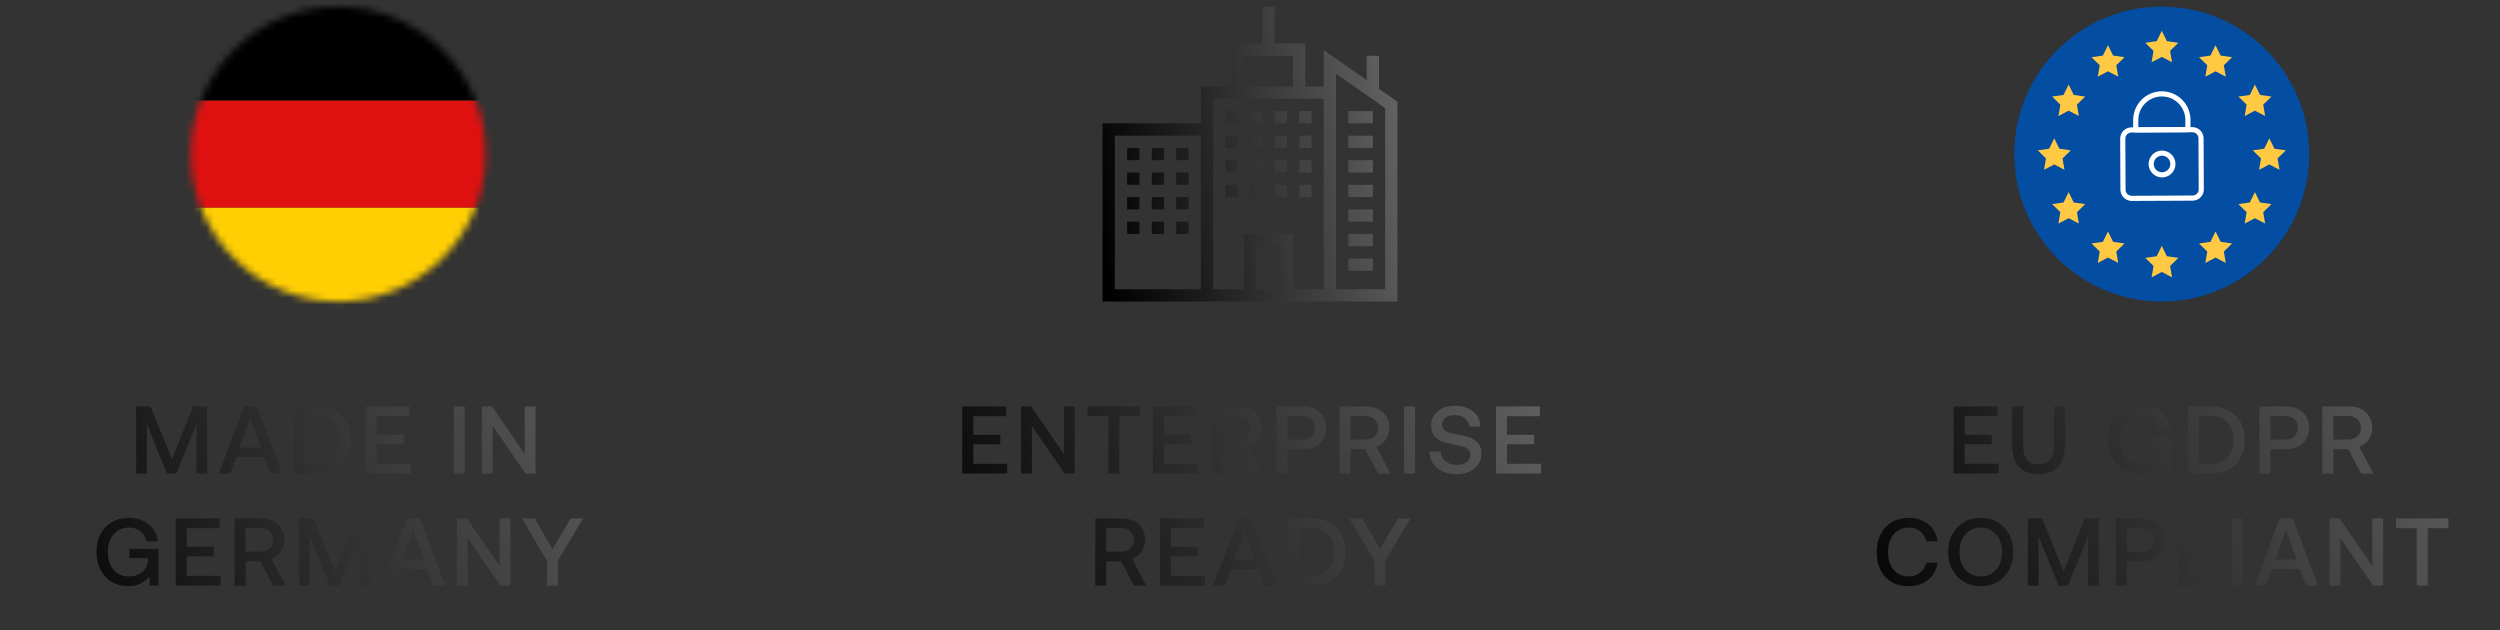 <svg width="357" height="90" viewBox="0 0 357 90" fill="none" xmlns="http://www.w3.org/2000/svg">
<rect x="0" y="0" width="357" height="90" fill="#333333" stroke="none"/>
<mask id="mask0_3993_39070" style="mask-type:alpha" maskUnits="userSpaceOnUse" x="27" y="0" width="43" height="44">
<path d="M48.301 43.057C59.929 43.057 69.355 33.63 69.355 22.002C69.355 10.374 59.929 0.948 48.301 0.948C36.673 0.948 27.246 10.374 27.246 22.002C27.246 33.63 36.673 43.057 48.301 43.057Z" fill="#D9D9D9"/>
</mask>
<g mask="url(#mask0_3993_39070)">
<rect x="24.756" y="14.335" width="47.093" height="15.336" fill="#DF1111"/>
<rect x="24.756" y="29.671" width="47.093" height="15.336" fill="#FFCF03"/>
<rect x="24.756" y="-1.001" width="47.093" height="15.336" fill="black"/>
</g>
<path d="M19.449 58.029H21.491L24.561 65.581L27.576 58.029H29.577V67.623H28.056V60.565L25.178 67.623H23.848L20.97 60.565V67.623H19.449V58.029ZM34.842 58.029H36.72L40.297 67.623H38.611L37.707 65.252H33.773L32.883 67.623H31.252L34.842 58.029ZM37.268 63.909L35.733 59.728L34.212 63.909H37.268ZM41.966 58.029H45.228C46.215 58.029 47.078 58.23 47.818 58.632C48.558 59.025 49.125 59.587 49.518 60.318C49.92 61.04 50.121 61.871 50.121 62.812C50.121 63.762 49.92 64.603 49.518 65.334C49.125 66.056 48.558 66.618 47.818 67.02C47.078 67.422 46.215 67.623 45.228 67.623H41.966V58.029ZM45.228 66.252C46.27 66.252 47.074 65.942 47.64 65.32C48.216 64.699 48.504 63.863 48.504 62.812C48.504 61.77 48.216 60.944 47.64 60.331C47.074 59.71 46.27 59.4 45.228 59.4H43.542V66.252H45.228ZM52.194 58.029H58.458V59.427H53.77V62.086H57.635V63.443H53.77V66.225H58.622V67.623H52.194V58.029ZM64.794 58.029H66.37V67.623H64.794V58.029ZM68.812 58.029H70.251L74.924 64.827V58.029H76.473V67.623H75.034L70.361 60.825V67.623H68.812V58.029ZM18.317 83.705C17.43 83.705 16.645 83.504 15.959 83.102C15.274 82.691 14.739 82.115 14.356 81.375C13.972 80.635 13.78 79.785 13.78 78.826C13.78 77.857 13.967 77.008 14.342 76.277C14.726 75.537 15.269 74.966 15.973 74.564C16.677 74.152 17.499 73.947 18.44 73.947C19.171 73.947 19.829 74.084 20.413 74.358C21.007 74.632 21.492 75.025 21.866 75.537C22.241 76.039 22.474 76.624 22.565 77.291H20.934C20.788 76.679 20.491 76.199 20.043 75.852C19.605 75.505 19.057 75.331 18.399 75.331C17.796 75.331 17.266 75.482 16.809 75.783C16.361 76.076 16.014 76.487 15.767 77.017C15.521 77.538 15.397 78.141 15.397 78.826C15.397 79.511 15.516 80.119 15.754 80.649C16 81.169 16.348 81.581 16.795 81.882C17.252 82.174 17.782 82.321 18.385 82.321C19.153 82.321 19.792 82.111 20.304 81.69C20.825 81.27 21.103 80.685 21.14 79.936V79.703H18.481V78.374H22.647V83.623H21.428L21.291 82.334C21.026 82.718 20.637 83.043 20.126 83.308C19.623 83.572 19.02 83.705 18.317 83.705ZM25.088 74.029H31.351V75.427H26.664V78.086H30.529V79.443H26.664V82.225H31.515V83.623H25.088V74.029ZM33.495 74.029H37.278C37.945 74.029 38.53 74.157 39.032 74.413C39.535 74.659 39.923 75.016 40.197 75.482C40.48 75.939 40.622 76.473 40.622 77.085C40.622 77.725 40.453 78.287 40.115 78.771C39.777 79.255 39.325 79.598 38.758 79.799L40.787 83.623H39.032L37.182 80.142H35.072V83.623H33.495V74.029ZM37.155 78.771C37.721 78.771 38.169 78.62 38.498 78.319C38.836 78.008 39.005 77.597 39.005 77.085C39.005 76.574 38.836 76.167 38.498 75.865C38.169 75.555 37.721 75.4 37.155 75.4H35.072V78.771H37.155ZM42.72 74.029H44.762L47.832 81.581L50.847 74.029H52.848V83.623H51.327V76.564L48.449 83.623H47.119L44.241 76.564V83.623H42.72V74.029ZM58.113 74.029H59.991L63.568 83.623H61.882L60.978 81.252H57.044L56.153 83.623H54.522L58.113 74.029ZM60.539 79.909L59.004 75.728L57.483 79.909H60.539ZM65.237 74.029H66.676L71.35 80.827V74.029H72.898V83.623H71.459L66.786 76.825V83.623H65.237V74.029ZM78.1 80.073L74.523 74.029H76.373L78.894 78.415L81.485 74.029H83.253L79.676 80.073V83.623H78.1V80.073Z" fill="url(#paint0_linear_3993_39070)"/>
<path d="M182.008 0.948V6.211H186.395V12.353H189.026V7.158L195.168 11.457V7.966H196.923V12.685L199.555 14.528V43.059H157.443V17.616H171.48V12.353H175.867V6.211H180.254V0.948H182.008ZM159.197 19.371V41.305H171.48V19.371H159.197ZM173.235 14.108V41.305H177.621V33.408H184.641V41.305H189.026V14.108H173.235ZM179.376 35.163V41.305H182.886V35.163H179.376ZM190.781 41.305H197.8V15.441L190.781 10.528V41.305ZM196.045 38.672H192.536V36.918H196.045V38.672ZM196.045 35.163H192.536V33.408H196.045V35.163ZM162.711 33.408H160.956V31.654H162.711V33.408ZM166.231 33.408H164.477V31.654H166.231V33.408ZM169.725 33.408H167.97V31.654H169.725V33.408ZM196.045 31.654H192.536V29.899H196.045V31.654ZM162.711 29.9H160.956V28.145H162.711V29.9ZM166.231 29.9H164.477V28.145H166.231V29.9ZM169.725 29.9H167.97V28.145H169.725V29.9ZM176.751 28.145H174.996V26.39H176.751V28.145ZM180.258 28.145H178.503V26.39H180.258V28.145ZM183.771 28.145H182.016V26.39H183.771V28.145ZM187.284 28.145H185.529V26.39H187.284V28.145ZM196.045 28.145H192.536V26.39H196.045V28.145ZM162.711 26.389H160.956V24.635H162.711V26.389ZM166.231 26.389H164.477V24.635H166.231V26.389ZM169.725 26.389H167.97V24.635H169.725V26.389ZM176.751 24.635H174.996V22.88H176.751V24.635ZM180.258 24.635H178.503V22.88H180.258V24.635ZM183.771 24.635H182.016V22.88H183.771V24.635ZM187.284 24.635H185.529V22.88H187.284V24.635ZM196.045 24.635H192.536V22.88H196.045V24.635ZM162.711 22.88H160.956V21.125H162.711V22.88ZM166.231 22.88H164.477V21.125H166.231V22.88ZM169.725 22.88H167.97V21.125H169.725V22.88ZM176.751 21.127H174.996V19.372H176.751V21.127ZM180.258 21.127H178.503V19.372H180.258V21.127ZM183.771 21.127H182.016V19.372H183.771V21.127ZM187.284 21.127H185.529V19.372H187.284V21.127ZM196.045 21.127H192.536V19.372H196.045V21.127ZM176.751 17.616H174.996V15.863H176.751V17.616ZM180.258 17.616H178.503V15.863H180.258V17.616ZM183.771 17.616H182.016V15.863H183.771V17.616ZM187.284 17.616H185.529V15.863H187.284V17.616ZM196.045 17.616H192.536V15.863H196.045V17.616ZM177.621 7.966V12.353H184.641V7.966H177.621Z" fill="url(#paint1_linear_3993_39070)"/>
<path d="M137.406 58.031H143.669V59.429H138.982V62.088H142.847V63.444H138.982V66.227H143.834V67.625H137.406V58.031ZM145.814 58.031H147.253L151.926 64.829V58.031H153.475V67.625H152.036L147.362 60.827V67.625H145.814V58.031ZM158.265 59.429H155.305V58.031H162.802V59.429H159.841V67.625H158.265V59.429ZM164.637 58.031H170.9V59.429H166.213V62.088H170.078V63.444H166.213V66.227H171.065V67.625H164.637V58.031ZM173.045 58.031H176.827C177.494 58.031 178.079 58.159 178.582 58.415C179.084 58.661 179.472 59.018 179.747 59.484C180.03 59.941 180.171 60.475 180.171 61.087C180.171 61.727 180.002 62.289 179.664 62.773C179.326 63.257 178.874 63.6 178.308 63.801L180.336 67.625H178.582L176.731 64.144H174.621V67.625H173.045V58.031ZM176.704 62.773C177.27 62.773 177.718 62.622 178.047 62.321C178.385 62.01 178.554 61.599 178.554 61.087C178.554 60.576 178.385 60.169 178.047 59.867C177.718 59.557 177.27 59.401 176.704 59.401H174.621V62.773H176.704ZM182.269 58.031H186.052C186.709 58.031 187.29 58.159 187.792 58.415C188.295 58.661 188.683 59.018 188.957 59.484C189.231 59.941 189.368 60.475 189.368 61.087C189.368 61.699 189.231 62.239 188.957 62.705C188.683 63.161 188.295 63.518 187.792 63.773C187.29 64.02 186.709 64.144 186.052 64.144H183.845V67.625H182.269V58.031ZM185.915 62.773C186.481 62.773 186.929 62.622 187.258 62.321C187.596 62.01 187.765 61.599 187.765 61.087C187.765 60.566 187.6 60.155 187.271 59.854C186.942 59.552 186.495 59.401 185.928 59.401H183.845V62.773H185.915ZM191.266 58.031H195.048C195.715 58.031 196.3 58.159 196.803 58.415C197.305 58.661 197.693 59.018 197.968 59.484C198.251 59.941 198.392 60.475 198.392 61.087C198.392 61.727 198.223 62.289 197.885 62.773C197.547 63.257 197.095 63.6 196.529 63.801L198.557 67.625H196.803L194.952 64.144H192.842V67.625H191.266V58.031ZM194.925 62.773C195.491 62.773 195.939 62.622 196.268 62.321C196.606 62.01 196.775 61.599 196.775 61.087C196.775 60.576 196.606 60.169 196.268 59.867C195.939 59.557 195.491 59.401 194.925 59.401H192.842V62.773H194.925ZM200.49 58.031H202.066V67.625H200.49V58.031ZM208.003 67.707C207.217 67.707 206.536 67.574 205.961 67.309C205.385 67.035 204.937 66.656 204.617 66.172C204.307 65.678 204.142 65.112 204.124 64.472L205.714 64.5C205.76 65.066 205.988 65.523 206.399 65.87C206.81 66.208 207.349 66.377 208.016 66.377C208.601 66.377 209.072 66.254 209.428 66.007C209.793 65.752 209.976 65.4 209.976 64.952C209.976 64.632 209.876 64.381 209.675 64.198C209.483 64.007 209.218 63.86 208.88 63.76C208.542 63.659 208.067 63.554 207.454 63.444C206.833 63.335 206.299 63.193 205.851 63.02C205.412 62.837 205.051 62.563 204.768 62.197C204.494 61.832 204.357 61.352 204.357 60.758C204.357 60.21 204.499 59.726 204.782 59.306C205.065 58.876 205.463 58.543 205.974 58.305C206.495 58.068 207.094 57.949 207.77 57.949C208.491 57.949 209.122 58.072 209.661 58.319C210.2 58.566 210.62 58.913 210.922 59.36C211.223 59.808 211.383 60.324 211.402 60.909H209.825C209.762 60.416 209.547 60.023 209.181 59.73C208.816 59.429 208.345 59.278 207.77 59.278C207.212 59.278 206.765 59.397 206.427 59.635C206.098 59.872 205.933 60.21 205.933 60.649C205.933 60.959 206.029 61.206 206.221 61.389C206.422 61.572 206.687 61.709 207.016 61.8C207.345 61.891 207.815 61.992 208.428 62.101C209.049 62.211 209.583 62.357 210.031 62.54C210.479 62.723 210.844 62.992 211.127 63.349C211.411 63.705 211.552 64.175 211.552 64.76C211.552 65.336 211.402 65.847 211.1 66.295C210.808 66.743 210.392 67.09 209.853 67.337C209.323 67.584 208.706 67.707 208.003 67.707ZM213.625 58.031H219.888V59.429H215.201V62.088H219.066V63.444H215.201V66.227H220.053V67.625H213.625V58.031ZM156.404 74.031H160.187C160.854 74.031 161.439 74.159 161.941 74.415C162.444 74.661 162.832 75.018 163.106 75.484C163.389 75.941 163.531 76.475 163.531 77.087C163.531 77.727 163.362 78.289 163.024 78.773C162.686 79.257 162.234 79.6 161.667 79.801L163.696 83.625H161.941L160.091 80.144H157.98V83.625H156.404V74.031ZM160.064 78.773C160.63 78.773 161.078 78.622 161.407 78.321C161.745 78.01 161.914 77.599 161.914 77.087C161.914 76.576 161.745 76.169 161.407 75.868C161.078 75.557 160.63 75.401 160.064 75.401H157.98V78.773H160.064ZM165.629 74.031H171.892V75.429H167.205V78.088H171.07V79.445H167.205V82.227H172.056V83.625H165.629V74.031ZM176.86 74.031H178.737L182.314 83.625H180.629L179.724 81.254H175.791L174.9 83.625H173.269L176.86 74.031ZM179.286 79.91L177.751 75.73L176.229 79.91H179.286ZM183.983 74.031H187.245C188.232 74.031 189.096 74.232 189.836 74.634C190.576 75.027 191.142 75.589 191.535 76.32C191.937 77.042 192.138 77.873 192.138 78.814C192.138 79.764 191.937 80.605 191.535 81.336C191.142 82.058 190.576 82.62 189.836 83.022C189.096 83.424 188.232 83.625 187.245 83.625H183.983V74.031ZM187.245 82.254C188.287 82.254 189.091 81.944 189.657 81.322C190.233 80.701 190.521 79.865 190.521 78.814C190.521 77.772 190.233 76.946 189.657 76.334C189.091 75.712 188.287 75.401 187.245 75.401H185.56V82.254H187.245ZM196.244 80.075L192.667 74.031H194.517L197.039 78.417L199.629 74.031H201.397L197.82 80.075V83.625H196.244V80.075Z" fill="url(#paint2_linear_3993_39070)"/>
<circle cx="308.699" cy="22.002" r="21.055" fill="#034DA2"/>
<path d="M311.068 6.113L309.435 5.878L308.703 4.398L307.977 5.878L306.344 6.113L307.524 7.266L307.245 8.893L308.703 8.123L310.167 8.893L309.889 7.266L311.068 6.113Z" fill="#FFC943"/>
<path d="M318.744 8.17L317.111 7.935L316.379 6.455L315.653 7.935L314.02 8.17L315.199 9.322L314.921 10.95L316.379 10.18L317.843 10.95L317.564 9.322L318.744 8.17Z" fill="#FFC943"/>
<path d="M324.365 13.791L322.732 13.556L322 12.076L321.274 13.556L319.641 13.791L320.82 14.944L320.542 16.571L322 15.801L323.464 16.571L323.185 14.944L324.365 13.791Z" fill="#FFC943"/>
<path d="M326.42 21.47L324.787 21.235L324.055 19.754L323.328 21.235L321.695 21.47L322.875 22.622L322.597 24.25L324.055 23.48L325.519 24.25L325.24 22.622L326.42 21.47Z" fill="#FFC943"/>
<path d="M324.365 29.148L322.732 28.913L322 27.433L321.274 28.913L319.641 29.148L320.82 30.3L320.542 31.928L322 31.158L323.464 31.928L323.185 30.3L324.365 29.148Z" fill="#FFC943"/>
<path d="M318.744 34.768L317.111 34.533L316.379 33.053L315.653 34.533L314.02 34.768L315.199 35.921L314.921 37.548L316.379 36.778L317.843 37.548L317.564 35.921L318.744 34.768Z" fill="#FFC943"/>
<path d="M311.068 36.826L309.435 36.591L308.703 35.111L307.977 36.591L306.344 36.826L307.524 37.978L307.245 39.606L308.703 38.836L310.167 39.606L309.889 37.978L311.068 36.826Z" fill="#FFC943"/>
<path d="M303.387 34.768L301.754 34.533L301.022 33.053L300.295 34.533L298.662 34.768L299.842 35.921L299.563 37.548L301.022 36.778L302.486 37.548L302.207 35.921L303.387 34.768Z" fill="#FFC943"/>
<path d="M297.766 29.148L296.133 28.913L295.401 27.433L294.674 28.913L293.041 29.148L294.221 30.3L293.942 31.928L295.401 31.158L296.864 31.928L296.586 30.3L297.766 29.148Z" fill="#FFC943"/>
<path d="M295.711 21.47L294.078 21.235L293.346 19.754L292.619 21.235L290.986 21.47L292.166 22.622L291.888 24.25L293.346 23.48L294.81 24.25L294.531 22.622L295.711 21.47Z" fill="#FFC943"/>
<path d="M297.766 13.791L296.133 13.556L295.401 12.076L294.674 13.556L293.041 13.791L294.221 14.944L293.942 16.571L295.401 15.801L296.864 16.571L296.586 14.944L297.766 13.791Z" fill="#FFC943"/>
<path d="M303.387 8.17L301.754 7.935L301.022 6.455L300.295 7.935L298.662 8.17L299.842 9.322L299.563 10.95L301.022 10.18L302.486 10.95L302.207 9.322L303.387 8.17Z" fill="#FFC943"/>
<path d="M314.34 27.04C314.341 27.203 314.309 27.366 314.247 27.517C314.185 27.668 314.094 27.806 313.979 27.922C313.863 28.038 313.726 28.13 313.575 28.193C313.424 28.255 313.262 28.288 313.098 28.288L304.406 28.326C304.078 28.326 303.763 28.196 303.53 27.965C303.298 27.733 303.166 27.419 303.164 27.091L303.131 19.797C303.131 19.467 303.262 19.151 303.495 18.919C303.727 18.686 304.043 18.555 304.373 18.555L313.065 18.517C313.393 18.517 313.708 18.646 313.941 18.878C314.173 19.11 314.305 19.424 314.307 19.752L314.34 27.04Z" stroke="white" stroke-width="0.735" stroke-linecap="round" stroke-linejoin="round"/>
<path d="M308.692 13.406C308.203 13.408 307.719 13.506 307.268 13.696C306.817 13.885 306.408 14.161 306.063 14.509C305.719 14.857 305.446 15.268 305.261 15.721C305.076 16.174 304.982 16.659 304.984 17.148V18.546L312.435 18.513V17.115C312.433 16.625 312.334 16.141 312.145 15.69C311.956 15.239 311.679 14.829 311.332 14.485C310.984 14.14 310.572 13.868 310.119 13.683C309.667 13.497 309.182 13.403 308.692 13.406Z" stroke="white" stroke-width="0.735" stroke-linecap="round" stroke-linejoin="round"/>
<path d="M307.186 23.418C307.186 23.83 307.349 24.224 307.64 24.516C307.931 24.807 308.326 24.97 308.738 24.97C309.149 24.97 309.544 24.807 309.835 24.516C310.126 24.224 310.29 23.83 310.29 23.418C310.29 23.006 310.126 22.612 309.835 22.32C309.544 22.029 309.149 21.866 308.738 21.866C308.326 21.866 307.931 22.029 307.64 22.32C307.349 22.612 307.186 23.006 307.186 23.418Z" stroke="white" stroke-width="0.735" stroke-linecap="round" stroke-linejoin="round"/>
<path d="M278.979 58.029H285.242V59.427H280.555V62.086H284.42V63.443H280.555V66.225H285.406V67.623H278.979V58.029ZM291.101 67.705C289.867 67.705 288.931 67.349 288.291 66.636C287.652 65.923 287.332 64.882 287.332 63.511V58.029H288.908V63.593C288.908 64.498 289.086 65.178 289.442 65.635C289.799 66.083 290.351 66.307 291.101 66.307C291.859 66.307 292.416 66.083 292.773 65.635C293.138 65.178 293.321 64.498 293.321 63.593V58.029H294.897V63.511C294.897 64.882 294.573 65.923 293.924 66.636C293.284 67.349 292.343 67.705 291.101 67.705ZM305.638 67.705C304.752 67.705 303.966 67.504 303.281 67.102C302.596 66.691 302.061 66.115 301.677 65.375C301.294 64.635 301.102 63.785 301.102 62.826C301.102 61.857 301.289 61.008 301.664 60.277C302.048 59.536 302.591 58.965 303.295 58.563C303.998 58.152 304.821 57.947 305.762 57.947C306.493 57.947 307.15 58.084 307.735 58.358C308.329 58.632 308.813 59.025 309.188 59.536C309.563 60.039 309.796 60.624 309.887 61.291H308.256C308.11 60.679 307.813 60.199 307.365 59.852C306.927 59.505 306.378 59.331 305.721 59.331C305.117 59.331 304.588 59.482 304.131 59.783C303.683 60.075 303.336 60.487 303.089 61.017C302.842 61.537 302.719 62.141 302.719 62.826C302.719 63.511 302.838 64.119 303.075 64.648C303.322 65.169 303.669 65.581 304.117 65.882C304.574 66.174 305.104 66.321 305.707 66.321C306.474 66.321 307.114 66.11 307.626 65.69C308.146 65.27 308.425 64.685 308.462 63.936V63.703H305.803V62.373H309.969V67.623H308.749L308.612 66.334C308.347 66.718 307.959 67.042 307.447 67.307C306.945 67.572 306.342 67.705 305.638 67.705ZM312.409 58.029H315.671C316.658 58.029 317.521 58.23 318.261 58.632C319.002 59.025 319.568 59.587 319.961 60.318C320.363 61.039 320.564 61.871 320.564 62.812C320.564 63.762 320.363 64.603 319.961 65.334C319.568 66.056 319.002 66.618 318.261 67.019C317.521 67.421 316.658 67.623 315.671 67.623H312.409V58.029ZM315.671 66.252C316.713 66.252 317.517 65.941 318.083 65.32C318.659 64.699 318.947 63.863 318.947 62.812C318.947 61.77 318.659 60.944 318.083 60.331C317.517 59.71 316.713 59.399 315.671 59.399H313.985V66.252H315.671ZM322.637 58.029H326.42C327.078 58.029 327.658 58.157 328.161 58.413C328.663 58.659 329.051 59.016 329.326 59.482C329.6 59.938 329.737 60.473 329.737 61.085C329.737 61.697 329.6 62.236 329.326 62.702C329.051 63.159 328.663 63.516 328.161 63.771C327.658 64.018 327.078 64.141 326.42 64.141H324.213V67.623H322.637V58.029ZM326.283 62.771C326.849 62.771 327.297 62.62 327.626 62.319C327.964 62.008 328.133 61.597 328.133 61.085C328.133 60.564 327.969 60.153 327.64 59.852C327.311 59.55 326.863 59.399 326.297 59.399H324.213V62.771H326.283ZM331.634 58.029H335.417C336.084 58.029 336.668 58.157 337.171 58.413C337.674 58.659 338.062 59.016 338.336 59.482C338.619 59.938 338.761 60.473 338.761 61.085C338.761 61.725 338.592 62.287 338.254 62.771C337.916 63.255 337.463 63.598 336.897 63.799L338.925 67.623H337.171L335.321 64.141H333.21V67.623H331.634V58.029ZM335.293 62.771C335.86 62.771 336.308 62.62 336.637 62.319C336.975 62.008 337.144 61.597 337.144 61.085C337.144 60.574 336.975 60.167 336.637 59.865C336.308 59.555 335.86 59.399 335.293 59.399H333.21V62.771H335.293ZM272.529 83.705C271.606 83.705 270.802 83.504 270.117 83.102C269.441 82.7 268.915 82.133 268.541 81.402C268.175 80.662 267.992 79.803 267.992 78.826C267.992 77.857 268.18 77.007 268.554 76.277C268.938 75.537 269.477 74.965 270.172 74.563C270.875 74.152 271.693 73.947 272.625 73.947C273.347 73.947 273.995 74.084 274.571 74.358C275.156 74.632 275.631 75.02 275.996 75.523C276.371 76.025 276.608 76.615 276.709 77.291H275.078C274.923 76.679 274.621 76.199 274.174 75.852C273.735 75.504 273.196 75.331 272.556 75.331C271.962 75.331 271.442 75.482 270.994 75.783C270.546 76.076 270.204 76.487 269.966 77.017C269.728 77.537 269.61 78.141 269.61 78.826C269.61 79.502 269.724 80.105 269.952 80.635C270.19 81.165 270.528 81.581 270.967 81.882C271.405 82.174 271.921 82.321 272.515 82.321C273.173 82.321 273.721 82.147 274.16 81.8C274.608 81.453 274.909 80.973 275.064 80.361H276.695C276.595 81.028 276.357 81.617 275.983 82.129C275.608 82.631 275.124 83.019 274.53 83.294C273.936 83.568 273.269 83.705 272.529 83.705ZM282.854 83.705C281.949 83.705 281.14 83.495 280.428 83.074C279.724 82.654 279.176 82.074 278.783 81.334C278.39 80.594 278.194 79.758 278.194 78.826C278.194 77.894 278.39 77.058 278.783 76.318C279.176 75.578 279.724 74.997 280.428 74.577C281.14 74.157 281.949 73.947 282.854 73.947C283.758 73.947 284.562 74.157 285.266 74.577C285.978 74.997 286.531 75.578 286.924 76.318C287.317 77.058 287.513 77.894 287.513 78.826C287.513 79.758 287.317 80.594 286.924 81.334C286.531 82.074 285.978 82.654 285.266 83.074C284.562 83.495 283.758 83.705 282.854 83.705ZM282.854 82.321C283.447 82.321 283.973 82.174 284.43 81.882C284.896 81.581 285.257 81.165 285.512 80.635C285.768 80.096 285.896 79.493 285.896 78.826C285.896 78.159 285.768 77.56 285.512 77.03C285.257 76.491 284.896 76.076 284.43 75.783C283.973 75.482 283.447 75.331 282.854 75.331C282.26 75.331 281.73 75.482 281.264 75.783C280.807 76.076 280.451 76.491 280.195 77.03C279.939 77.56 279.811 78.159 279.811 78.826C279.811 79.493 279.939 80.096 280.195 80.635C280.451 81.165 280.807 81.581 281.264 81.882C281.73 82.174 282.26 82.321 282.854 82.321ZM289.582 74.029H291.624L294.694 81.581L297.709 74.029H299.71V83.623H298.188V76.564L295.31 83.623H293.981L291.103 76.564V83.623H289.582V74.029ZM302.152 74.029H305.934C306.592 74.029 307.172 74.157 307.675 74.413C308.178 74.659 308.566 75.016 308.84 75.482C309.114 75.939 309.251 76.473 309.251 77.085C309.251 77.697 309.114 78.236 308.84 78.702C308.566 79.159 308.178 79.516 307.675 79.771C307.172 80.018 306.592 80.141 305.934 80.141H303.728V83.623H302.152V74.029ZM305.797 78.771C306.364 78.771 306.812 78.62 307.14 78.319C307.479 78.008 307.648 77.597 307.648 77.085C307.648 76.564 307.483 76.153 307.154 75.852C306.825 75.55 306.378 75.399 305.811 75.399H303.728V78.771H305.797ZM311.149 74.029H312.725V82.225H316.85V83.623H311.149V74.029ZM318.686 74.029H320.263V83.623H318.686V74.029ZM325.528 74.029H327.405L330.982 83.623H329.296L328.392 81.252H324.459L323.568 83.623H321.937L325.528 74.029ZM327.953 79.908L326.418 75.728L324.897 79.908H327.953ZM332.651 74.029H334.09L338.764 80.827V74.029H340.312V83.623H338.873L334.2 76.825V83.623H332.651V74.029ZM345.103 75.427H342.142V74.029H349.639V75.427H346.679V83.623H345.103V75.427Z" fill="url(#paint3_linear_3993_39070)"/>
<defs>
<linearGradient id="paint0_linear_3993_39070" x1="95.203" y1="51.623" x2="4.618" y2="92.818" gradientUnits="userSpaceOnUse">
<stop stop-color="#666666"/>
<stop offset="1"/>
</linearGradient>
<linearGradient id="paint1_linear_3993_39070" x1="199.087" y1="0.948" x2="152.585" y2="9.255" gradientUnits="userSpaceOnUse">
<stop stop-color="#666666"/>
<stop offset="1"/>
</linearGradient>
<linearGradient id="paint2_linear_3993_39070" x1="225.402" y1="51.625" x2="134.817" y2="92.82" gradientUnits="userSpaceOnUse">
<stop stop-color="#666666"/>
<stop offset="1"/>
</linearGradient>
<linearGradient id="paint3_linear_3993_39070" x1="355.601" y1="51.623" x2="265.016" y2="92.817" gradientUnits="userSpaceOnUse">
<stop stop-color="#666666"/>
<stop offset="1"/>
</linearGradient>
</defs>
</svg>

